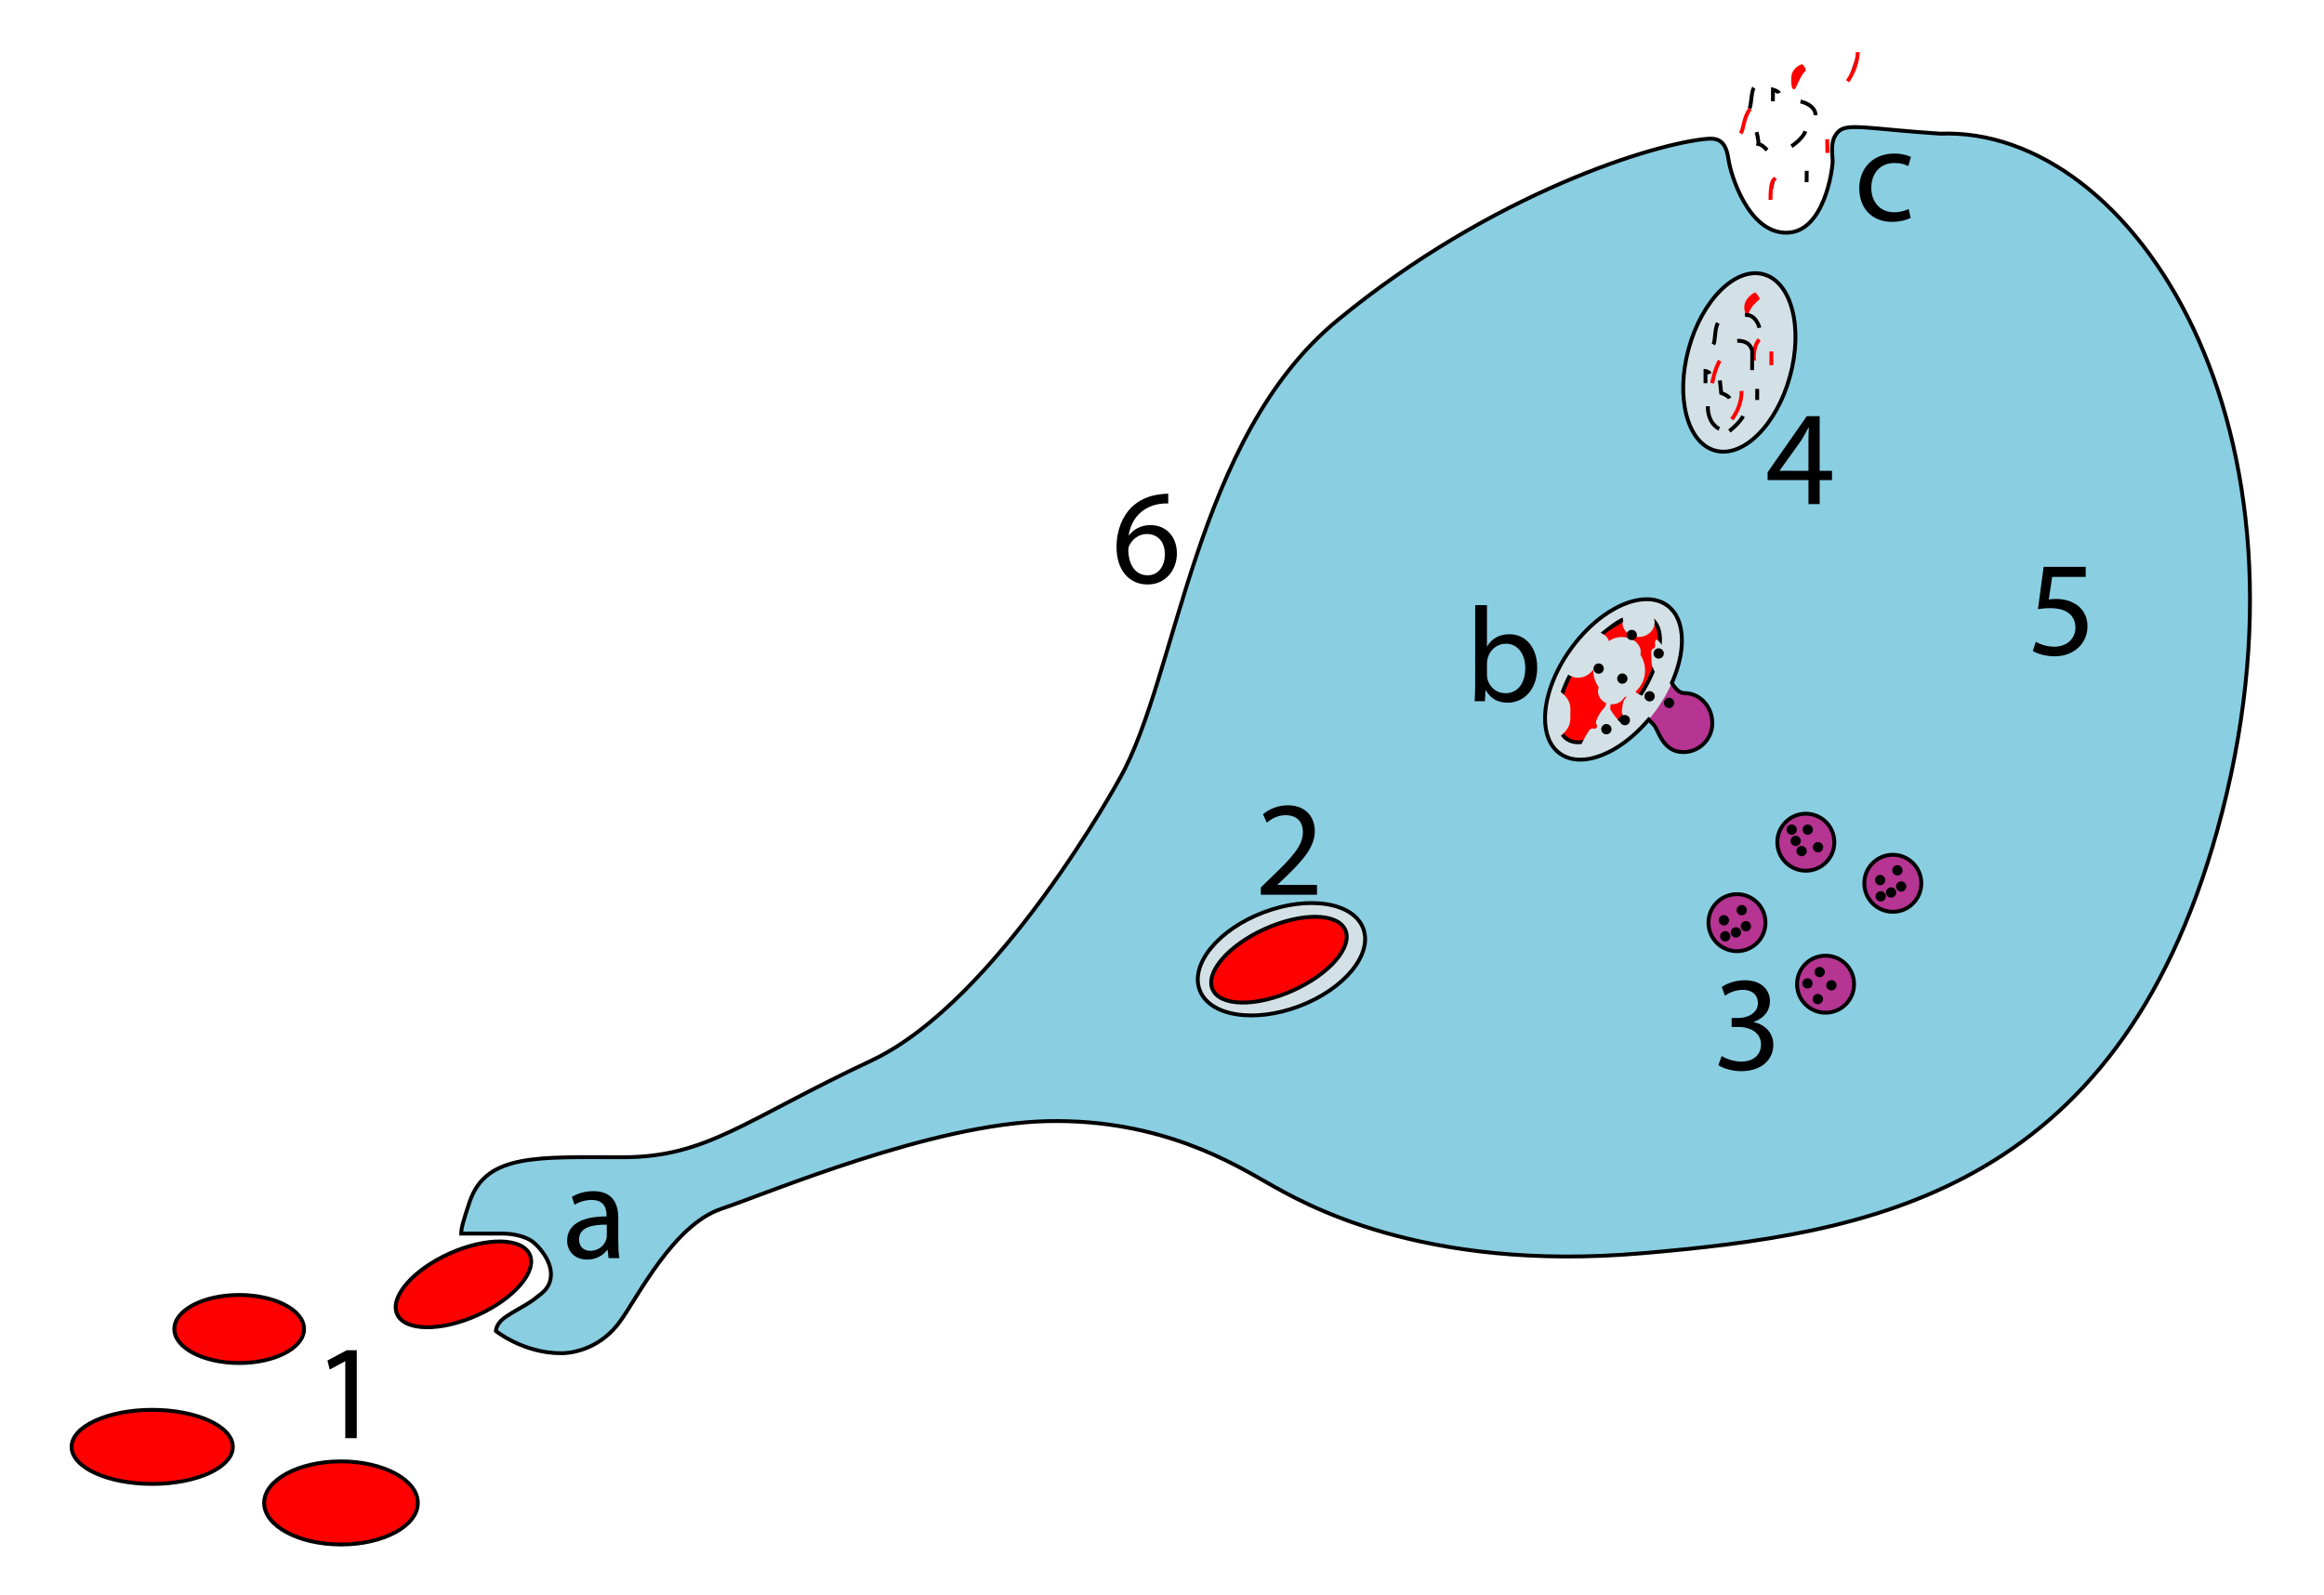 <?xml version="1.0" encoding="utf-8"?>
<!-- Generator: Adobe Illustrator 13.0.0, SVG Export Plug-In . SVG Version: 6.00 Build 14948)  -->
<!DOCTYPE svg PUBLIC "-//W3C//DTD SVG 1.1//EN" "http://www.w3.org/Graphics/SVG/1.1/DTD/svg11.dtd">
<svg version="1.1" id="Layer_1" xmlns="http://www.w3.org/2000/svg" xmlns:xlink="http://www.w3.org/1999/xlink" x="0px" y="0px"
	 width="601.191px" height="412.758px" viewBox="0 0 601.191 412.758" enable-background="new 0 0 601.191 412.758"
	 xml:space="preserve">
<path fill="#8ACEE2" stroke="#000000" d="M345.841,82.979c-36.825,30.405-41.217,91.892-56.082,118.243
	c0,0-31.365,57.676-64.365,73.176s-42.5,25-64.333,25s-35.167-1.001-39.5,11.333c-1.75,5.209-2.25,7.043-2.25,8.418
	c5.042,0,7.458,0,10.667,0s6.25,0.916,7.792,2.083s4.75,4.709,4.75,8.417s-2.542,5.041-4.417,6.541s-6.917,3.916-8.375,5.375
	s-1.458,2.792-1.458,2.792s7.125,5.75,16.875,5.75c3.75,0,10.5-1.624,15.25-8.208s13.833-25,26.25-29.167s54.417-22,84.25-22.667
	s49.001,11.501,57.334,16.167s38.999,23,96.666,18s122.389-14.868,148.667-109.334c29-104.25-21.667-182.25-71.667-180.313
	c-18.45-1.223-24.031-2.844-26.344-0.531s-1.469,5.656-1.469,7.656s-2.125,18.5-12,18.5s-14.375-15.063-14.938-18.938
	s-1.876-5.628-5.25-5.375C428.582,36.898,386,49.822,345.841,82.979z"/>
<ellipse fill="#FF0000" stroke="#000000" cx="88.207" cy="388.836" rx="19.875" ry="10.75"/>
<g>
	<circle fill="#B63492" stroke="#000000" cx="467.145" cy="217.898" r="7.375"/>
	<circle fill="#B63492" stroke="#000000" cx="489.645" cy="228.523" r="7.375"/>
	<circle fill="#B63492" stroke="#000000" cx="449.332" cy="238.711" r="7.375"/>
	<circle fill="#B63492" stroke="#000000" cx="472.249" cy="254.628" r="7.375"/>
</g>
<ellipse transform="matrix(0.964 0.265 -0.265 0.964 40.939 -115.905)" fill="#D3E1E6" stroke="#000000" cx="450.063" cy="93.786" rx="13.587" ry="23.655"/>
<path fill="#D3E1E6" stroke="#000000" d="M336.082,260.324c-11.682,4.408-23.204,2.543-25.735-4.168
	c-2.53-6.711,4.885-15.721,16.565-20.131c11.682-4.407,23.202-2.543,25.733,4.168C355.178,246.9,347.763,255.913,336.082,260.324z"
	/>
<ellipse transform="matrix(0.912 -0.41 0.41 0.912 -125.701 78.348)" fill="#FF0000" stroke="#000000" cx="119.873" cy="332.336" rx="18.81" ry="8.755"/>
<ellipse transform="matrix(0.912 -0.41 0.41 0.912 -72.723 157.464)" fill="#FF0000" stroke="#000000" cx="330.874" cy="248.336" rx="18.81" ry="8.755"/>
<ellipse fill="#FF0000" stroke="#000000" cx="39.374" cy="374.336" rx="20.854" ry="9.584"/>
<ellipse fill="#FF0000" stroke="#000000" cx="61.875" cy="343.836" rx="16.779" ry="8.805"/>
<path fill="#D3E1E6" d="M435.723,179.32c-1.273,0-2.339-1.102-3.234-2.644c3.764-8.448,3.527-16.607-1.217-20.046
	c-6.076-4.402-17.215,0.604-24.879,11.184c-7.664,10.581-8.952,22.724-2.876,27.127c5.593,4.051,15.465,0.121,22.979-8.773
	c0.567,0.552,1.078,1.065,1.462,1.542c1.156,1.438,2.219,6.875,7.5,6.875c4.143,0,7.5-3.358,7.5-7.5S439.865,179.32,435.723,179.32z
	"/>
<path fill="#B63492" d="M435.639,179.404c-1.261,0-2.317-1.08-3.208-2.599c-1.049,2.329-2.384,4.677-4.032,6.954
	c-0.636,0.877-1.303,1.702-1.981,2.5c0.565,0.549,1.074,1.061,1.456,1.536c1.156,1.438,2.219,6.875,7.5,6.875
	c4.143,0,7.5-3.358,7.5-7.5S439.781,179.404,435.639,179.404z"/>
<path d="M403.223,195.346c-2.755-1.998-4.045-5.444-4.043-9.49l0,0c0.004-5.491,2.347-12.174,6.809-18.336l0,0
	c5.848-8.062,13.667-12.971,19.998-12.989l0,0c2.066-0.002,3.985,0.54,5.577,1.694l0,0c2.746,1.989,4.03,5.43,4.028,9.467l0,0
	c0,3.339-0.868,7.116-2.544,10.951l0,0c0.836,1.375,1.771,2.199,2.674,2.177l0,0v0.5v0.5c-1.597-0.023-2.742-1.313-3.667-2.893l0,0
	l-0.128-0.222l0.104-0.232c1.696-3.809,2.561-7.551,2.561-10.781l0,0c-0.002-3.845-1.211-6.919-3.614-8.658l0,0
	c-1.403-1.014-3.092-1.501-4.991-1.504l0,0c-5.811-0.019-13.493,4.688-19.189,12.576l0,0c-4.36,6.013-6.62,12.542-6.618,17.75l0,0
	c0.005,3.853,1.218,6.934,3.63,8.681l0,0c1.399,1.012,3.085,1.498,4.982,1.5l0,0c5.189,0.015,11.887-3.748,17.321-10.191l0,0
	l0.345-0.41l0.385,0.375c0.571,0.556,1.095,1.079,1.504,1.587l0,0c1.312,1.738,2.251,6.7,7.11,6.687l0,0
	c3.867-0.006,6.992-3.133,7.001-6.999l0,0c-0.005-3.903-2.906-7.26-6.735-7.267l0,0v-0.5v-0.5c4.455,0.006,7.727,3.882,7.734,8.267
	l0,0c0,4.417-3.581,7.999-8,7.999l0,0c-5.702-0.013-6.889-5.924-7.888-7.062l0,0c-0.277-0.343-0.635-0.72-1.043-1.124l0,0
	c-5.515,6.342-12.192,10.123-17.734,10.137l0,0C406.725,197.039,404.811,196.499,403.223,195.346L403.223,195.346z"/>
<g>
	<circle cx="490.832" cy="225.169" r="1.333"/>
	<circle cx="491.812" cy="229.356" r="1.333"/>
	<circle cx="489.207" cy="230.898" r="1.333"/>
	<circle cx="486.52" cy="231.898" r="1.333"/>
	<circle cx="486.374" cy="227.69" r="1.333"/>
</g>
<g>
	<circle cx="467.646" cy="214.648" r="1.333"/>
	<circle cx="463.479" cy="214.648" r="1.333"/>
	<circle cx="464.511" cy="217.555" r="1.333"/>
	<circle cx="466.042" cy="220.18" r="1.333"/>
	<circle cx="470.292" cy="219.195" r="1.333"/>
</g>
<circle cx="410.957" cy="179.877" r="1.333"/>
<g>
	<circle cx="450.563" cy="235.481" r="1.333"/>
	<circle cx="451.641" cy="239.638" r="1.333"/>
	<circle cx="449.063" cy="241.231" r="1.333"/>
	<circle cx="446.297" cy="242.231" r="1.333"/>
	<circle cx="445.953" cy="238.091" r="1.333"/>
</g>
<g>
	<circle cx="470.729" cy="251.481" r="1.333"/>
	<circle cx="473.761" cy="254.903" r="1.333"/>
	<circle cx="467.573" cy="254.419" r="1.333"/>
	<circle cx="470.245" cy="258.481" r="1.333"/>
</g>
<path fill="#B63492" stroke="#000000" d="M415.499,181.732"/>
<g>
	<path fill="#FF0000" d="M410.895,189.284c0.958-1.5,1.448-0.364,1.979-0.896s0.188-0.604,0-1.25s0.969-2.802,1.916-3.75
		c0.519-0.519,0.678-1.018,0.719-1.49c-1.254-0.534-2.13-1.704-2.13-3.07c0-0.365,0.078-0.71,0.193-1.04
		c-0.872-1.198-1.396-2.696-1.396-4.327c0-0.076,0.009-0.149,0.011-0.225c-0.991,1.286-2.388,2.1-3.948,2.1
		c-0.761,0-1.483-0.192-2.141-0.536c-0.796,1.541-1.434,3.063-1.926,4.532c1.065,0.952,2.066,2.295,2.066,3.942
		c0,3.406,0.156,4.219-1.375,6.031c-0.236,0.28-0.481,0.487-0.726,0.648c0.325,0.488,0.715,0.91,1.188,1.24
		c1.1,0.768,2.493,0.992,4.056,0.758C409.819,191.018,410.376,190.096,410.895,189.284z"/>
	<path fill="#FF0000" d="M419.708,182.918c0-0.005-0.001-0.01-0.001-0.015c0-1.096,0.469-2.064,1.193-2.711
		c-0.225,0.077-0.445,0.165-0.681,0.216c-0.611,1.067-1.808,1.803-3.2,1.803c-0.114,0-0.223-0.021-0.334-0.031
		c-0.091,0.402-0.152,0.811-0.124,1.125c0.056,0.609,1.365,2.212,2.238,3.22c0.431-0.409,0.761-0.73,1.185-1.177
		c-0.308-0.254-0.423-0.907-0.423-1.553C419.562,183.471,419.616,183.17,419.708,182.918z"/>
	<path fill="#FF0000" d="M427.229,170.628c0-1.271-0.354-2.354,0.292-2.729c1.271-0.604,0.228-1.042,0.771-2.225
		c0.202-0.44,0.642-0.032,1.113,0.653c0.106-2.296-0.35-4.211-1.414-5.489c0.007,0.091,0.03,0.177,0.03,0.269
		c0,2.037-1.86,3.688-4.156,3.688s-4.156-1.651-4.156-3.688c0-0.281,0.042-0.552,0.109-0.815c-1.73,0.816-3.554,2.052-5.352,3.641
		c0.823,0.366,1.462,1.062,1.753,1.918c0.875-0.639,2.033-1.039,3.316-1.039c2.71,0,4.907,1.74,4.907,3.887
		c0,0.245-0.036,0.482-0.091,0.714c0.754,1.148,1.199,2.542,1.199,4.047c0,2.216-0.967,4.184-2.468,5.484
		c0.166,0.12,0.302,0.281,0.384,0.472c0.333,0.054,0.644,0.172,0.937,0.325c1.393-2.136,2.498-4.293,3.321-6.37
		C427.338,172.54,427.229,171.447,427.229,170.628z"/>
</g>
<g>
	<path d="M409.63,191.408c-0.479,0.091-0.94,0.141-1.376,0.138c-1.027,0-1.912-0.251-2.644-0.762
		c-0.39-0.271-0.722-0.62-1.005-1.025c-0.277,0.25-0.561,0.426-0.837,0.541c0.349,0.505,0.764,0.949,1.27,1.303
		c0.918,0.643,2.019,0.944,3.204,0.944c0.004,0,0.008,0,0.012,0c0.282-0.002,0.57-0.025,0.862-0.058
		C409.268,192.126,409.442,191.766,409.63,191.408z"/>
	<path d="M427.998,161.695c0.604,0.995,0.922,2.322,0.93,3.926c0.28,0.241,0.612,0.716,0.937,1.258
		c0.034-0.409,0.065-0.817,0.066-1.206c0.002-2.412-0.657-4.454-2.105-5.725c0.143,0.373,0.237,0.765,0.237,1.18
		C428.063,161.322,428.03,161.509,427.998,161.695z"/>
	<path d="M427.523,172.488c-0.848,2.292-2.06,4.712-3.63,7.1c0.325,0.098,0.627,0.248,0.902,0.442
		c1.36-2.086,2.452-4.191,3.286-6.232C427.818,173.435,427.641,172.977,427.523,172.488z"/>
	<path d="M414.051,163.727c0,0,4.172-3.563,5.75-3.922c0.109,0.813,0.109,1.094,0.109,1.094s-4.569,2.704-4.965,3.299
		C414.435,163.812,414.051,163.727,414.051,163.727z"/>
	<path d="M404.57,179.706c0.496-1.52,1.155-3.106,1.988-4.715c-0.308-0.125-0.604-0.279-0.884-0.466
		c-0.785,1.513-1.429,3.013-1.928,4.465C404.021,179.201,404.301,179.441,404.57,179.706z"/>
</g>
<path fill="none" stroke="#000000" d="M444.749,110.94c0,0-2.958-1.146-2.958-5.833"/>
<line fill="none" stroke="#000000" x1="454.562" y1="103.482" x2="454.562" y2="100.607"/>
<path fill="none" stroke="#000000" d="M443.221,89.115c0.604-1.042,0.229-3.563,1.146-5.563"/>
<path fill="none" stroke="#000000" d="M444.91,98.43l0.344,3.234c0,0,1.828,0.656,2.172,1.406"/>
<path fill="none" stroke="#FF0000" d="M442.91,99.148c0,0,0.688-3.75,1.969-5.828"/>
<path fill="none" stroke="#FF0000" d="M450.499,101.148c0,0,0.334,3.583-2.5,7.333"/>
<path fill="none" stroke="#000000" d="M447.363,111.508c0,0,2.516-1.875,3.563-3.844"/>
<path fill="none" stroke="#FF0000" d="M453.77,93.32c0,0-0.516-3.266,1.313-5.484"/>
<line fill="none" stroke="#FF0000" x1="458.238" y1="94.492" x2="458.238" y2="90.93"/>
<path fill="none" stroke="#000000" d="M453.249,95.753l0.042-4.792c0,0-0.187-2.896-3.896-2.792"/>
<path fill="#FF0000" d="M455.285,77.273c0,0-0.922-1.609-1.281-1.609s-4.469,2.531-2,6.188
	C453.223,79.07,452.91,79.648,455.285,77.273z"/>
<path fill="none" stroke="#000000" d="M455.145,84.805c0,0-0.844-3.563-3.75-3.313"/>
<path fill="none" stroke="#000000" d="M441.191,99.148v-3.156c0,0,0.859,0.109,1.109,0.719"/>
<line fill="none" stroke="#000000" x1="467.348" y1="47.117" x2="467.379" y2="44.195"/>
<path fill="none" stroke="#000000" d="M463.426,37.836c0,0,2.875-1.844,3.609-3.875"/>
<path fill="none" stroke="#000000" d="M454.41,34.18c0,0,0.609,2.406,0.453,3.078c1.094,0.25,1.773,1.086,2.266,1.578"/>
<path fill="none" stroke="#000000" d="M465.77,26.258c0,0,3.891,0.797,3.891,3.563"/>
<path fill="none" stroke="#000000" d="M458.629,26.211l0.016-3.031c0,0,1.375,0.391,1.578,0.922"/>
<path fill="none" stroke="#000000" d="M453.723,22.727c-0.703,0.906-0.594,3.969-1.125,5.328"/>
<path stroke="#FF0000" d="M450.288,34.511c0.922-1.384,0.635-3.908,2.438-6.344"/>
<path stroke="#FF0000" d="M459.316,46.055c-0.539,0.539-1.313,0.594-1.313,5.656"/>
<path stroke="#FF0000" d="M477.941,21.023c0.797-1.063,2.625-4.281,2.625-7.531"/>
<path fill="#FF0000" d="M464.301,23.039c0.352-0.352,0.766-1.5,1.281-2.531s1.109-1.891,1.453-2.094s-0.484-1.922-0.969-1.766
	s-2.703,1.031-2.703,3.719s0.453,2.688,0.594,2.688S464.301,23.039,464.301,23.039z"/>
<line fill="none" stroke="#FF0000" x1="472.676" y1="36.023" x2="472.723" y2="39.57"/>
<g>
	<circle cx="431.77" cy="181.857" r="1.333"/>
	<circle cx="426.738" cy="180.148" r="1.333"/>
	<circle cx="415.551" cy="188.659" r="1.333"/>
	<circle cx="413.551" cy="172.971" r="1.333"/>
	<circle cx="419.676" cy="175.565" r="1.333"/>
	<circle cx="429.082" cy="169.065" r="1.333"/>
	<circle cx="422.113" cy="164.284" r="1.333"/>
	<path d="M420.332,184.982c-0.17,0-0.329,0.039-0.479,0.097c-0.056-0.074-0.105-0.156-0.145-0.246
		c-0.438,0.462-0.788,0.9-1.232,1.319c0.238,0.281,0.46,0.537,0.641,0.74c0.005-0.005,0.01-0.01,0.016-0.015
		c0.213,0.453,0.665,0.771,1.199,0.771c0.736,0,1.333-0.597,1.333-1.333S421.068,184.982,420.332,184.982z"/>
</g>
<g>
	<path d="M159.944,321.438c0,1.471,0.07,2.905,0.28,4.061h-2.8l-0.245-2.135h-0.105c-0.945,1.33-2.766,2.52-5.181,2.52
		c-3.431,0-5.181-2.415-5.181-4.865c0-4.096,3.641-6.336,10.186-6.301v-0.35c0-1.4-0.385-3.921-3.85-3.921
		c-1.575,0-3.221,0.49-4.411,1.261l-0.7-2.03c1.4-0.91,3.43-1.506,5.565-1.506c5.181,0,6.441,3.536,6.441,6.931V321.438z
		 M156.969,316.853c-3.36-0.07-7.175,0.524-7.175,3.815c0,1.995,1.33,2.939,2.905,2.939c2.205,0,3.605-1.399,4.095-2.835
		c0.105-0.315,0.175-0.665,0.175-0.98V316.853z"/>
</g>
<g>
	<path d="M381.615,156.562h3.046v10.641h0.069c1.086-1.89,3.046-3.115,5.776-3.115c4.2,0,7.176,3.501,7.141,8.646
		c0,6.056-3.815,9.065-7.596,9.065c-2.45,0-4.411-0.945-5.671-3.186h-0.105l-0.139,2.801h-2.661c0.07-1.155,0.14-2.87,0.14-4.375
		V156.562z M384.661,174.624c0,0.386,0.069,0.771,0.14,1.12c0.596,2.136,2.381,3.605,4.621,3.605c3.221,0,5.146-2.625,5.146-6.511
		c0-3.396-1.751-6.301-5.04-6.301c-2.102,0-4.061,1.436-4.691,3.781c-0.07,0.35-0.175,0.77-0.175,1.26V174.624z"/>
</g>
<g>
	<path d="M494.27,56.386c-0.805,0.42-2.591,1.015-4.865,1.015c-5.111,0-8.437-3.5-8.437-8.681c0-5.216,3.57-8.996,9.101-8.996
		c1.82,0,3.431,0.455,4.271,0.875l-0.701,2.381c-0.734-0.42-1.89-0.806-3.57-0.806c-3.885,0-5.985,2.87-5.985,6.406
		c0,3.92,2.521,6.335,5.881,6.335c1.75,0,2.905-0.455,3.78-0.84L494.27,56.386z"/>
</g>
<g>
	<path d="M89.322,352.2h-0.07l-3.956,2.135l-0.595-2.345l4.97-2.66h2.625v22.752h-2.976V352.2z"/>
</g>
<g>
	<path d="M326.162,231.487v-1.891l2.414-2.345c5.811-5.53,8.437-8.471,8.472-11.901c0-2.311-1.12-4.445-4.516-4.445
		c-2.065,0-3.78,1.05-4.831,1.925l-0.979-2.17c1.575-1.33,3.815-2.311,6.44-2.311c4.9,0,6.966,3.36,6.966,6.616
		c0,4.2-3.046,7.596-7.841,12.216l-1.82,1.681v0.069h10.221v2.556H326.162z"/>
</g>
<g>
	<path d="M445.371,273.213c0.875,0.56,2.905,1.435,5.041,1.435c3.955,0,5.18-2.52,5.145-4.41c-0.034-3.186-2.904-4.551-5.88-4.551
		h-1.716v-2.31h1.716c2.24,0,5.075-1.155,5.075-3.851c0-1.82-1.154-3.431-3.99-3.431c-1.82,0-3.57,0.806-4.551,1.505l-0.805-2.24
		c1.189-0.875,3.5-1.75,5.951-1.75c4.48,0,6.51,2.66,6.51,5.426c0,2.346-1.4,4.341-4.2,5.355v0.07c2.8,0.56,5.075,2.66,5.075,5.846
		c0,3.64-2.835,6.825-8.295,6.825c-2.556,0-4.796-0.805-5.916-1.54L445.371,273.213z"/>
</g>
<g>
	<path d="M467.824,130.415v-6.195h-10.571v-2.03l10.151-14.526h3.325v14.141h3.186v2.416h-3.186v6.195H467.824z M467.824,121.804
		v-7.596c0-1.189,0.035-2.38,0.105-3.57h-0.105c-0.7,1.33-1.26,2.311-1.891,3.36l-5.564,7.736v0.069H467.824z"/>
</g>
<g>
	<path d="M539.551,149.253h-8.682l-0.875,5.846c0.525-0.07,1.016-0.14,1.855-0.14c1.75,0,3.5,0.385,4.9,1.225
		c1.785,1.016,3.256,2.976,3.256,5.846c0,4.445-3.535,7.771-8.471,7.771c-2.486,0-4.586-0.7-5.671-1.399l0.771-2.346
		c0.945,0.56,2.8,1.26,4.865,1.26c2.905,0,5.391-1.89,5.391-4.936c-0.035-2.939-1.996-5.04-6.546-5.04
		c-1.296,0-2.31,0.14-3.15,0.245l1.47-10.921h10.887V149.253z"/>
</g>
<g>
	<path d="M302.206,130.25c-0.63-0.035-1.435,0-2.31,0.14c-4.831,0.806-7.386,4.341-7.911,8.086h0.105
		c1.085-1.435,2.976-2.625,5.496-2.625c4.026,0,6.861,2.905,6.861,7.351c0,4.165-2.835,8.016-7.561,8.016
		c-4.866,0-8.051-3.78-8.051-9.695c0-4.48,1.61-8.017,3.851-10.257c1.89-1.854,4.411-3.01,7.281-3.36
		c0.91-0.14,1.681-0.175,2.24-0.175V130.25z M296.92,148.836c2.625,0,4.411-2.205,4.411-5.461c0-3.255-1.855-5.215-4.69-5.215
		c-1.855,0-3.57,1.154-4.411,2.8c-0.21,0.35-0.35,0.805-0.35,1.365c0.07,3.745,1.785,6.511,5.006,6.511H296.92z"/>
</g>
</svg>
